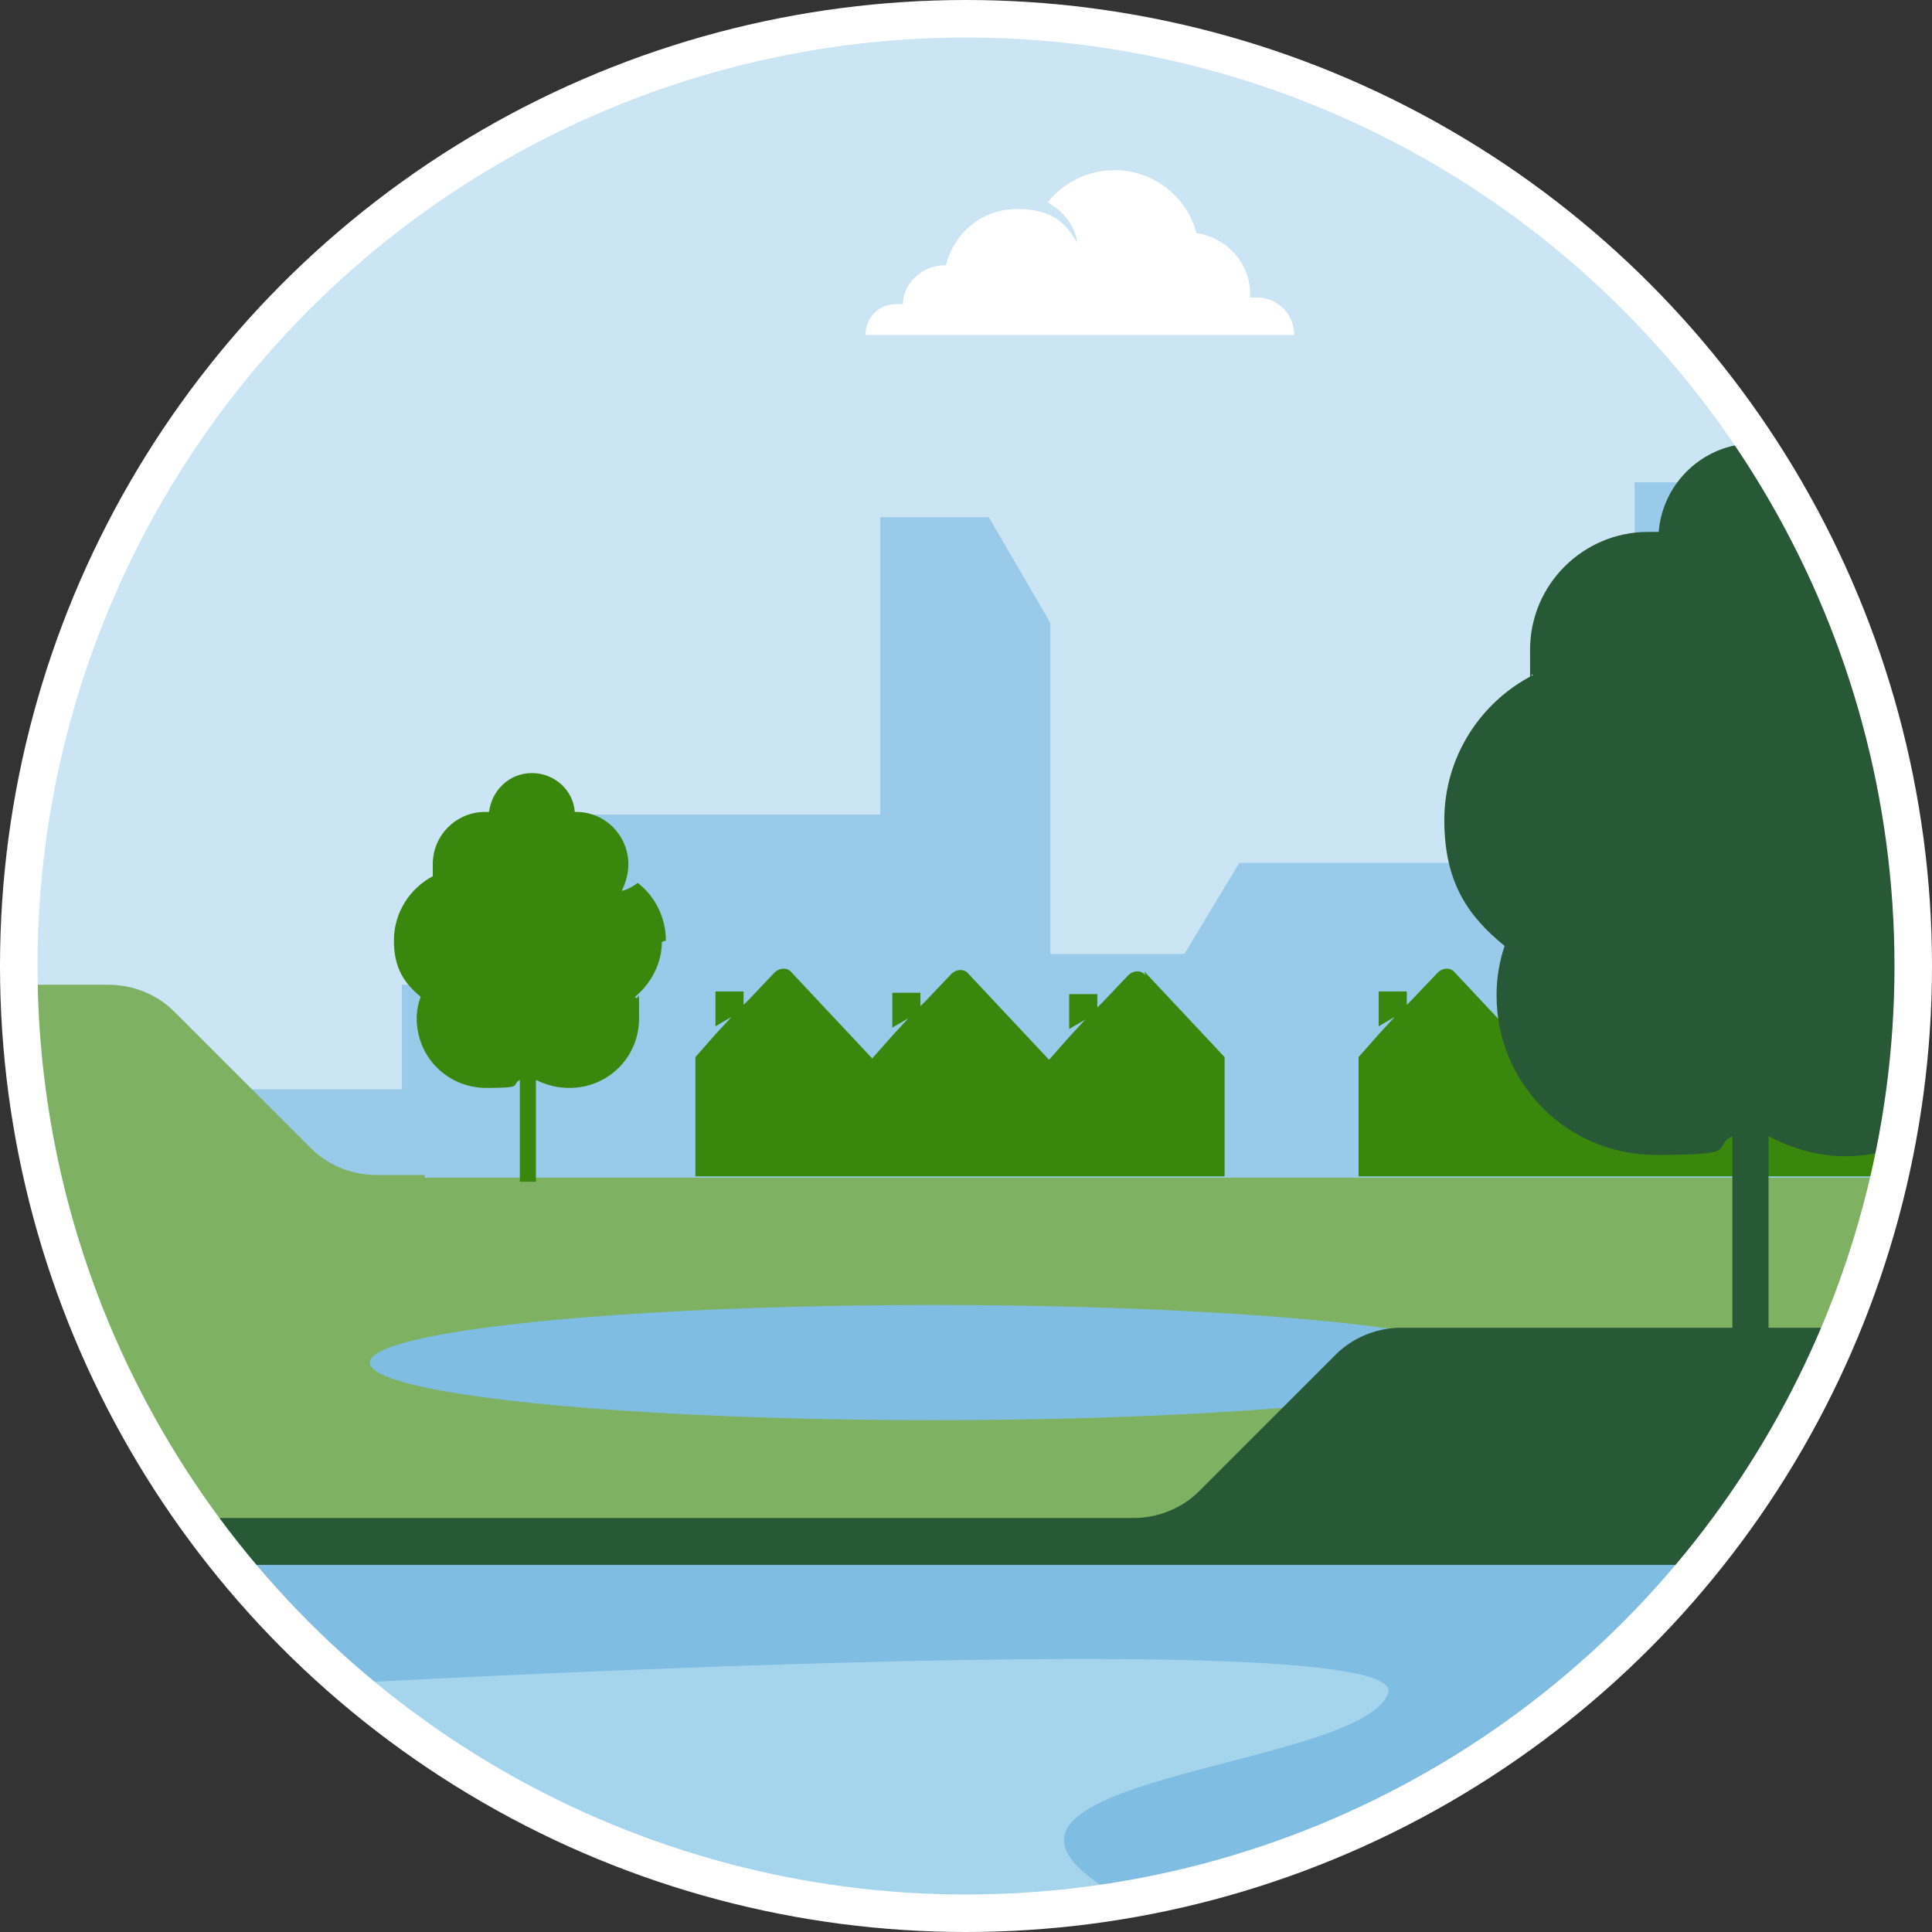 <svg xmlns="http://www.w3.org/2000/svg" id="tekst_en_info" data-name="tekst en info" viewBox="0 0 144.2 144.2">
    <rect x="0" y="0" width="144.2" height="144.2" fill="#333333" stroke="none"/>
    <defs>
        <clipPath id="clippath">
            <circle cx="71.3" cy="413.2" r="70.7" class="cls-1"/>
        </clipPath>
        <clipPath id="clippath-1">
            <circle cx="72.1" cy="72.1" r="70.7" class="cls-1"/>
        </clipPath>
        <style>
            .cls-1{fill:none}.cls-3{fill:#cce5f4}.cls-5{fill:#7eb161}.cls-6{fill:#275937}.cls-7{fill:#80bde3}.cls-10{fill:#99cae9}.cls-11{fill:#39870c}
        </style>
    </defs>
    <path d="M-60.9 118.1h307.5v307.5H-60.9z" class="cls-3" style="clip-path:url(#clippath)"/>
    <g style="clip-path:url(#clippath-1)">
        <path d="M-19.5-11.2h177.6V96.2H-19.5z" class="cls-3"/>
        <path d="M271.8 88V70.9l-5.1-8.8h-14.5V50.7h-16.7v21.1h-16.6v-10h-35V50h-20.6v11.1h-3.6V36H122v28.4H92.5l-4.1 6.8h-10V46.5l-4.6-7.9h-8.1v22.2H43v12.7H30V88z" class="cls-10"/>
        <path d="M10.7 81.3h19.9c.9 0 1.7.3 2.3.9l4.8 4.8c.6.6 1.4.9 2.3.9h1.7v1.6h-31v-8.4z" class="cls-10"/>
        <path d="M-8.3 87.9h179.6v62.9H-8.3z" class="cls-5"/>
        <path d="M135 72.8c-.3-.4-.9-.4-1.3 0l-1.9 2-.4.4v-1h-2.1v2.6l1.2-.7-1.2 1.3-1.5 1.7-6-6.4c-.3-.4-.9-.4-1.3 0l-1.9 2-.4.4v-1h-2.1v2.6l1.2-.7-1.2 1.3-1.5 1.7-6-6.4c-.3-.4-.9-.4-1.3 0l-1.9 2-.4.4v-1h-2.1v2.6l1.2-.7-1.2 1.3-1.5 1.7v8.9h39.5v-8.9l-6-6.4zM85.5 72.8c-.3-.4-.9-.4-1.3 0l-1.9 2-.4.4v-1h-2.1v2.6l1.2-.7-1.2 1.3-1.5 1.7-6-6.4c-.3-.4-.9-.4-1.3 0l-1.9 2-.4.4v-1h-2.1v2.6l1.2-.7-1.2 1.3-1.5 1.7-6-6.4c-.3-.4-.9-.4-1.3 0l-1.9 2-.4.4v-1h-2.1v2.6l1.2-.7-1.2 1.3-1.5 1.7v8.9h39.5v-8.9l-6-6.4z" class="cls-11"/>
        <path d="M-8.6 116.5h202.4v49.1H-8.6z" class="cls-7"/>
        <path d="M12 126.4s93.8-5.8 91.6 0-36.3 6.3-19.6 15.4 42.9 4 42.9 4S45.4 159.7 12 126.3z" style="fill:#a5d5ec"/>
        <ellipse cx="69.7" cy="101.7" class="cls-7" rx="42.1" ry="4.3"/>
        <path d="M-34.3 73.5H8.1c1.8 0 3.6.7 4.9 2l10.2 10.2c1.3 1.3 3.1 2 4.9 2h3.6v3.5h-66V73.4z" class="cls-5"/>
        <path d="M147 99.1h-42.4c-1.8 0-3.6.7-4.9 2l-10.2 10.2c-1.3 1.3-3.1 2-4.9 2H5.4v3.5H147V99z" class="cls-6"/>
        <path d="M49.7 70.2c0-1.7-.8-3.3-2.1-4.3q-.6.45-1.2.6c.3-.6.5-1.3.5-2 0-2.1-1.7-3.9-3.9-3.9h-.1c-.1-1.6-1.5-2.9-3.2-2.9s-3 1.3-3.2 2.9h-.3c-2.1 0-3.9 1.7-3.9 3.9v.9c-1.7.9-2.9 2.7-2.9 4.8s.8 3.2 2 4.2c-.2.5-.3 1.1-.3 1.6 0 2.9 2.3 5.2 5.2 5.2s1.8-.2 2.5-.6v7.6H40v-7.6c.8.4 1.6.6 2.5.6 2.9 0 5.2-2.3 5.2-5.2s0-1.1-.3-1.6c1.2-1 2-2.5 2-4.1z" class="cls-11"/>
        <path d="M153.5 61.3c0-3.9-1.9-7.5-4.8-9.7-.8.6-1.8 1.1-2.8 1.4.8-1.3 1.2-2.9 1.2-4.5 0-4.8-3.9-8.8-8.8-8.8h-.3c-.3-3.7-3.4-6.6-7.1-6.6s-6.8 2.9-7.1 6.6h-.8c-4.8 0-8.8 3.9-8.8 8.8s0 1.3.2 1.9c-3.9 2-6.6 6.1-6.6 10.8s1.8 7.2 4.5 9.4c-.4 1.2-.6 2.4-.6 3.7 0 6.6 5.3 11.9 11.9 11.9s4-.5 5.7-1.4v17.3h2.7V84.8c1.7.9 3.7 1.5 5.7 1.5 6.6 0 11.9-5.3 11.9-11.9s-.2-2.6-.6-3.7c2.7-2.2 4.5-5.6 4.5-9.4" class="cls-6"/>
    </g>
    <circle cx="72.1" cy="72.1" r="70.7" style="fill:none;stroke:#fff;stroke-miterlimit:10;stroke-width:2.8px"/>
    <path d="M66.9 22.7h.5c0-1.6 1.5-2.9 3.1-2.9h.1c.6-2.4 2.7-4.2 5.3-4.2s3.6 1 4.5 2.5c0 0-.1-1.8-2.2-3 1.2-1.5 3-2.4 5-2.4 2.9 0 5.4 2 6.1 4.7 2.2.3 4 2.2 4 4.5v.3h.5c1.6 0 2.8 1.3 2.8 2.8h-32c0-1.3 1-2.3 2.3-2.3" style="fill:#fff"/>
</svg>
